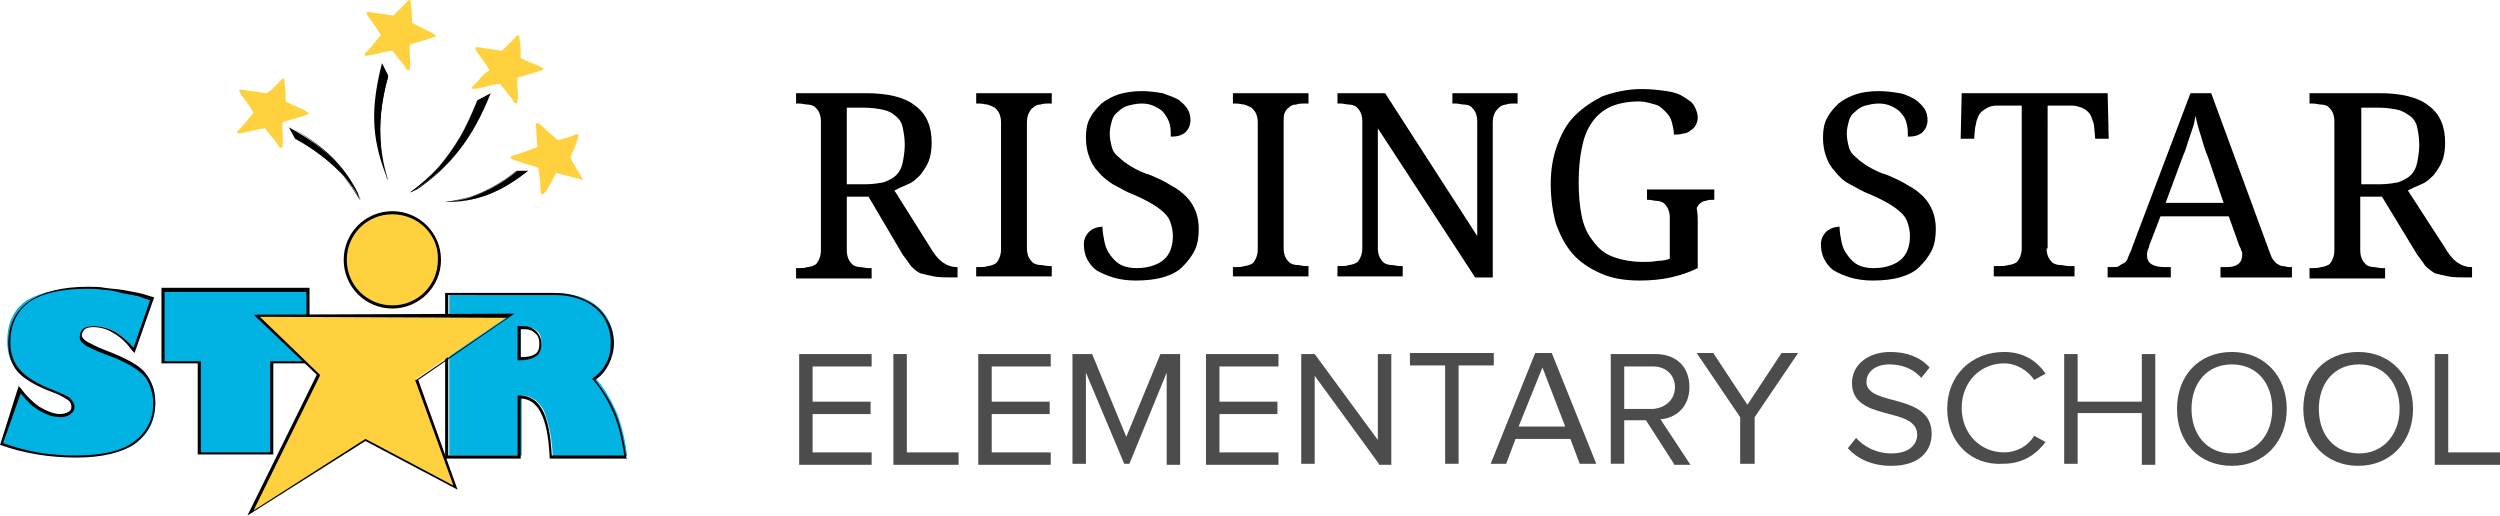 <?xml version="1.0" encoding="utf-8"?>
<!-- Generator: Adobe Illustrator 21.1.0, SVG Export Plug-In . SVG Version: 6.00 Build 0)  -->
<svg version="1.1" id="Layer_1" xmlns="http://www.w3.org/2000/svg" xmlns:xlink="http://www.w3.org/1999/xlink" x="0px" y="0px"
	 viewBox="0 0 241.5 49.8" style="enable-background:new 0 0 241.5 49.8;" xml:space="preserve">
<style type="text/css">
	.st0{enable-background:new    ;}
	.st1{fill:#4C4C4C;}
	.st2{fill:#00B3E3;}
	.st3{fill:#FFD13F;}
</style>
<g id="Stacked-Group-3" transform="translate(67, 0)">
	<g class="st0">
		<path d="M22.8,23.8c0.4,0.7,0.8,1.2,1.2,1.5c0.4,0.3,0.9,0.5,1.4,0.5h0.1v1h-0.4c-0.8,0-1.4,0-1.9-0.1c-0.5-0.1-0.9-0.2-1.3-0.3
			c-0.4-0.2-0.6-0.4-0.9-0.7c-0.2-0.3-0.5-0.7-0.8-1.1L16.9,19h-2.1v5.2c0,0.4,0.1,0.7,0.2,0.9c0.1,0.2,0.3,0.4,0.4,0.5
			c0.2,0.1,0.4,0.2,0.7,0.2c0.2,0,0.5,0.1,0.8,0.1h0.3v1H9.9v-1h0.3c0.3,0,0.5,0,0.8-0.1c0.2,0,0.5-0.1,0.7-0.2
			c0.2-0.1,0.3-0.3,0.4-0.5c0.1-0.2,0.2-0.5,0.2-0.9V11.7c0-0.4-0.1-0.7-0.2-0.9c-0.1-0.2-0.3-0.4-0.4-0.5c-0.2-0.1-0.4-0.2-0.7-0.2
			c-0.2,0-0.5-0.1-0.8-0.1H9.9V9h6.7c2.2,0,3.8,0.4,4.8,1.2c1.1,0.8,1.6,2,1.6,3.6c0,0.7-0.1,1.3-0.3,1.8c-0.2,0.5-0.5,0.9-0.8,1.3
			c-0.4,0.4-0.7,0.7-1.2,0.9s-0.9,0.4-1.3,0.6L22.8,23.8z M14.8,17.8h1.8c0.7,0,1.3-0.1,1.8-0.2c0.5-0.2,0.9-0.4,1.2-0.7
			c0.3-0.3,0.5-0.7,0.6-1.2c0.1-0.5,0.2-1.1,0.2-1.7c0-0.7-0.1-1.2-0.2-1.7c-0.1-0.5-0.4-0.9-0.7-1.1c-0.3-0.3-0.7-0.5-1.2-0.6
			c-0.5-0.1-1.1-0.2-1.8-0.2h-1.7V17.8z"/>
		<path d="M27.3,26.8v-1h0.3c0.3,0,0.6,0,0.8-0.1c0.2,0,0.5-0.1,0.7-0.2c0.2-0.1,0.3-0.3,0.4-0.5c0.1-0.2,0.2-0.5,0.2-0.9V11.8
			c0-0.4-0.1-0.7-0.2-0.9c-0.1-0.2-0.3-0.4-0.4-0.5c-0.2-0.1-0.4-0.2-0.7-0.3c-0.2,0-0.5-0.1-0.8-0.1h-0.3V9h7.3v1h-0.3
			c-0.3,0-0.5,0-0.8,0.1c-0.3,0-0.5,0.1-0.7,0.3c-0.2,0.1-0.3,0.3-0.4,0.5c-0.1,0.2-0.2,0.5-0.2,0.9V24c0,0.4,0.1,0.7,0.2,0.9
			c0.1,0.2,0.3,0.4,0.4,0.5c0.2,0.1,0.4,0.2,0.7,0.2c0.3,0,0.5,0.1,0.8,0.1h0.3v1H27.3z"/>
		<path d="M42.7,27.1c-0.8,0-1.5-0.1-2.2-0.3c-0.6-0.2-1.1-0.4-1.6-0.7c-0.4-0.3-0.7-0.7-0.9-1.1c-0.2-0.4-0.3-0.9-0.3-1.4
			c0-0.5,0.2-0.9,0.5-1.2c0.3-0.3,0.8-0.5,1.3-0.5c0,0.5,0.1,1,0.2,1.5c0.1,0.5,0.3,0.9,0.6,1.3c0.3,0.4,0.6,0.7,1,0.9
			c0.4,0.2,0.9,0.3,1.5,0.3c1.1,0,2-0.3,2.6-0.8c0.6-0.5,0.9-1.3,0.9-2.3c0-0.5-0.1-0.9-0.2-1.2c-0.1-0.4-0.3-0.7-0.6-1
			c-0.3-0.3-0.7-0.6-1.2-0.9c-0.5-0.3-1.1-0.6-1.8-0.9c-0.8-0.3-1.4-0.7-2-1c-0.6-0.4-1.1-0.8-1.4-1.2c-0.4-0.4-0.7-0.9-0.9-1.5
			c-0.2-0.5-0.3-1.2-0.3-1.8c0-0.7,0.1-1.4,0.4-1.9c0.3-0.6,0.7-1,1.1-1.4c0.5-0.4,1.1-0.7,1.7-0.9c0.7-0.2,1.4-0.3,2.2-0.3
			c0.7,0,1.4,0.1,2,0.2c0.6,0.2,1.1,0.4,1.5,0.6c0.4,0.3,0.7,0.6,0.9,0.9c0.2,0.3,0.3,0.7,0.3,1.1c0,0.5-0.2,0.9-0.5,1.2
			c-0.4,0.3-0.8,0.4-1.4,0.4c0-0.4,0-0.8-0.1-1.2c-0.1-0.4-0.3-0.7-0.5-1c-0.2-0.3-0.5-0.5-0.9-0.7c-0.4-0.2-0.8-0.3-1.3-0.3
			c-0.5,0-0.9,0.1-1.3,0.2c-0.4,0.1-0.7,0.3-1,0.6c-0.3,0.2-0.5,0.5-0.6,0.9c-0.1,0.4-0.2,0.7-0.2,1.2c0,0.5,0.1,0.9,0.2,1.3
			c0.1,0.4,0.3,0.7,0.7,1c0.3,0.3,0.7,0.6,1.2,0.9c0.5,0.3,1.1,0.6,1.8,0.8c0.7,0.3,1.4,0.6,2,1c0.6,0.3,1.1,0.7,1.5,1.1
			c0.4,0.4,0.7,0.9,0.9,1.4c0.2,0.5,0.3,1.1,0.3,1.7c0,0.8-0.1,1.5-0.4,2.1c-0.3,0.6-0.7,1.1-1.2,1.6s-1.2,0.8-1.9,1
			S43.7,27.1,42.7,27.1z"/>
		<path d="M52.1,26.8v-1h0.3c0.3,0,0.6,0,0.8-0.1c0.2,0,0.5-0.1,0.7-0.2c0.2-0.1,0.3-0.3,0.4-0.5c0.1-0.2,0.2-0.5,0.2-0.9V11.8
			c0-0.4-0.1-0.7-0.2-0.9c-0.1-0.2-0.3-0.4-0.4-0.5c-0.2-0.1-0.4-0.2-0.7-0.3c-0.2,0-0.5-0.1-0.8-0.1h-0.3V9h7.3v1H59
			c-0.3,0-0.5,0-0.8,0.1c-0.3,0-0.5,0.1-0.7,0.3c-0.2,0.1-0.3,0.3-0.4,0.5C57,11.1,57,11.4,57,11.8V24c0,0.4,0.1,0.7,0.2,0.9
			c0.1,0.2,0.3,0.4,0.4,0.5c0.2,0.1,0.4,0.2,0.7,0.2c0.3,0,0.5,0.1,0.8,0.1h0.3v1H52.1z"/>
		<path d="M75.5,26.8l-9.4-14.4V24c0,0.4,0.1,0.7,0.2,0.9s0.3,0.4,0.4,0.5c0.2,0.1,0.4,0.2,0.7,0.2c0.3,0,0.5,0.1,0.8,0.1h0.3v1
			h-6.3v-1h0.3c0.3,0,0.6,0,0.8-0.1c0.2,0,0.5-0.1,0.7-0.2c0.2-0.1,0.3-0.3,0.4-0.5c0.1-0.2,0.2-0.5,0.2-0.9V11.7
			c0-0.4-0.1-0.7-0.2-0.9c-0.1-0.2-0.3-0.4-0.4-0.5c-0.2-0.1-0.4-0.2-0.7-0.2c-0.2,0-0.5-0.1-0.8-0.1h-0.3V9h4.6l8.9,13.8V11.7
			c0-0.4-0.1-0.7-0.2-0.9c-0.1-0.2-0.3-0.4-0.4-0.5s-0.4-0.2-0.7-0.2c-0.2,0-0.5-0.1-0.8-0.1h-0.3V9h6.3v1h-0.3
			c-0.3,0-0.6,0-0.8,0.1c-0.2,0-0.5,0.1-0.7,0.3s-0.3,0.3-0.4,0.5s-0.2,0.5-0.2,0.9v15H75.5z"/>
		<path d="M91.4,27.1c-1.4,0-2.7-0.2-3.8-0.7s-2-1.1-2.7-1.9c-0.7-0.8-1.2-1.8-1.6-2.9c-0.3-1.1-0.5-2.4-0.5-3.8
			c0-1.4,0.2-2.6,0.6-3.7s0.9-2.1,1.7-2.9s1.7-1.4,2.7-1.9c1.1-0.4,2.4-0.7,3.8-0.7c0.9,0,1.7,0.1,2.4,0.2c0.7,0.1,1.3,0.3,1.7,0.6
			c0.5,0.3,0.8,0.5,1,0.9s0.3,0.7,0.3,1.1c0,0.3-0.1,0.5-0.2,0.7c-0.1,0.2-0.3,0.4-0.5,0.5c-0.2,0.2-0.5,0.3-0.7,0.3
			c-0.3,0.1-0.6,0.1-0.9,0.1c0-0.4-0.1-0.8-0.2-1.2c-0.1-0.4-0.3-0.7-0.6-1c-0.3-0.3-0.6-0.6-1-0.7s-0.9-0.3-1.6-0.3
			c-1.1,0-2,0.2-2.7,0.5c-0.7,0.3-1.4,0.9-1.8,1.5c-0.5,0.7-0.8,1.5-1,2.5s-0.3,2.1-0.3,3.3c0,1.2,0.1,2.4,0.3,3.3
			c0.2,1,0.6,1.8,1.1,2.4c0.5,0.7,1.1,1.2,1.9,1.5c0.8,0.3,1.8,0.5,2.9,0.5c0.5,0,0.9,0,1.4-0.1c0.5,0,0.9-0.1,1.2-0.2v-4
			c0-0.4-0.1-0.7-0.2-0.9c-0.1-0.2-0.3-0.4-0.4-0.5c-0.2-0.1-0.4-0.2-0.7-0.2c-0.2,0-0.5-0.1-0.8-0.1h-0.1v-1h6.5v1h-0.1
			c-0.2,0-0.5,0-0.7,0.1c-0.2,0-0.4,0.1-0.5,0.2c-0.2,0.1-0.3,0.3-0.4,0.5C97,20.7,97,21,97,21.4v4.5c-0.8,0.4-1.7,0.7-2.6,0.9
			C93.5,27,92.5,27.1,91.4,27.1z"/>
		<path d="M113.9,27.1c-0.8,0-1.5-0.1-2.2-0.3c-0.6-0.2-1.1-0.4-1.6-0.7c-0.4-0.3-0.7-0.7-0.9-1.1s-0.3-0.9-0.3-1.4
			c0-0.5,0.2-0.9,0.5-1.2s0.8-0.5,1.3-0.5c0,0.5,0.1,1,0.2,1.5c0.1,0.5,0.3,0.9,0.6,1.3c0.3,0.4,0.6,0.7,1,0.9
			c0.4,0.2,0.9,0.3,1.5,0.3c1.1,0,2-0.3,2.6-0.8c0.6-0.5,0.9-1.3,0.9-2.3c0-0.5-0.1-0.9-0.2-1.2c-0.1-0.4-0.3-0.7-0.6-1
			s-0.7-0.6-1.2-0.9s-1.1-0.6-1.8-0.9c-0.8-0.3-1.4-0.7-2-1s-1.1-0.8-1.4-1.2c-0.4-0.4-0.7-0.9-0.9-1.5c-0.2-0.5-0.3-1.2-0.3-1.8
			c0-0.7,0.1-1.4,0.4-1.9c0.3-0.6,0.7-1,1.1-1.4c0.5-0.4,1.1-0.7,1.7-0.9s1.4-0.3,2.2-0.3c0.7,0,1.4,0.1,2,0.2s1.1,0.4,1.5,0.6
			c0.4,0.3,0.7,0.6,0.9,0.9c0.2,0.3,0.3,0.7,0.3,1.1c0,0.5-0.2,0.9-0.5,1.2c-0.4,0.3-0.8,0.4-1.4,0.4c0-0.4,0-0.8-0.1-1.2
			c-0.1-0.4-0.2-0.7-0.5-1c-0.2-0.3-0.5-0.5-0.9-0.7c-0.4-0.2-0.8-0.3-1.3-0.3c-0.5,0-0.9,0.1-1.3,0.2c-0.4,0.1-0.7,0.3-1,0.6
			c-0.3,0.2-0.5,0.5-0.6,0.9c-0.1,0.4-0.2,0.7-0.2,1.2c0,0.5,0.1,0.9,0.2,1.3c0.1,0.4,0.3,0.7,0.7,1c0.3,0.3,0.7,0.6,1.2,0.9
			c0.5,0.3,1.1,0.6,1.8,0.8c0.7,0.3,1.4,0.6,2,1c0.6,0.3,1.1,0.7,1.5,1.1c0.4,0.4,0.7,0.9,0.9,1.4s0.3,1.1,0.3,1.7
			c0,0.8-0.1,1.5-0.4,2.1c-0.3,0.6-0.7,1.1-1.2,1.6s-1.2,0.8-1.9,1S114.9,27.1,113.9,27.1z"/>
		<path d="M130.7,24c0,0.4,0.1,0.7,0.2,0.9c0.1,0.2,0.3,0.4,0.4,0.5c0.2,0.1,0.4,0.2,0.7,0.2c0.3,0,0.5,0.1,0.8,0.1h0.6v1h-7.8v-1
			h0.6c0.3,0,0.5,0,0.8-0.1c0.2,0,0.5-0.1,0.7-0.2c0.2-0.1,0.3-0.3,0.4-0.5c0.1-0.2,0.2-0.5,0.2-0.9V10.2h-2.4
			c-0.4,0-0.7,0.1-0.9,0.2c-0.2,0.1-0.5,0.3-0.6,0.4c-0.2,0.2-0.3,0.4-0.4,0.7c-0.1,0.2-0.1,0.5-0.2,0.8l-0.1,1.1h-1.3l0.1-4.4h14.1
			l0.1,4.4h-1.3l-0.1-1.1c0-0.3-0.1-0.5-0.2-0.8s-0.2-0.5-0.4-0.7c-0.2-0.2-0.4-0.3-0.6-0.4c-0.3-0.1-0.6-0.2-0.9-0.2h-2.4V24z"/>
		<path d="M141.7,20.9l-1,2.6c-0.1,0.2-0.1,0.4-0.2,0.6s-0.1,0.4-0.1,0.5c0,0.4,0.1,0.7,0.4,0.9s0.7,0.3,1.3,0.3h0.6v1h-6.1v-1h0.5
			c0.2,0,0.5,0,0.6-0.1s0.3-0.2,0.5-0.3s0.3-0.3,0.4-0.6s0.3-0.6,0.4-1L144.6,9h2l5.7,15.5c0.1,0.3,0.2,0.5,0.3,0.6s0.2,0.3,0.4,0.4
			s0.3,0.2,0.5,0.2c0.2,0,0.4,0.1,0.6,0.1h0.3v1h-6.9v-1h0.6c1,0,1.5-0.4,1.5-1.2c0-0.1,0-0.3-0.1-0.4c0-0.1-0.1-0.3-0.2-0.5l-1-2.8
			H141.7z M146.3,15.2c-0.3-0.7-0.5-1.4-0.7-2.1c-0.2-0.6-0.4-1.3-0.5-1.9c-0.1,0.3-0.1,0.6-0.2,0.9c-0.1,0.3-0.2,0.6-0.3,0.9
			c-0.1,0.3-0.2,0.6-0.3,0.9s-0.2,0.7-0.4,1.1l-1.7,4.6h5.6L146.3,15.2z"/>
		<path d="M169.1,23.8c0.4,0.7,0.8,1.2,1.2,1.5c0.4,0.3,0.9,0.5,1.4,0.5h0.1v1h-0.4c-0.8,0-1.4,0-1.9-0.1c-0.5-0.1-0.9-0.2-1.3-0.3
			c-0.3-0.2-0.6-0.4-0.9-0.7c-0.2-0.3-0.5-0.7-0.8-1.1l-3.4-5.6h-2.1v5.2c0,0.4,0.1,0.7,0.2,0.9c0.1,0.2,0.3,0.4,0.4,0.5
			c0.2,0.1,0.4,0.2,0.7,0.2c0.2,0,0.5,0.1,0.8,0.1h0.3v1h-7.3v-1h0.3c0.3,0,0.5,0,0.8-0.1c0.2,0,0.5-0.1,0.7-0.2
			c0.2-0.1,0.3-0.3,0.4-0.5c0.1-0.2,0.2-0.5,0.2-0.9V11.7c0-0.4-0.1-0.7-0.2-0.9c-0.1-0.2-0.3-0.4-0.4-0.5s-0.4-0.2-0.7-0.2
			c-0.2,0-0.5-0.1-0.8-0.1h-0.3V9h6.7c2.2,0,3.8,0.4,4.8,1.2c1.1,0.8,1.6,2,1.6,3.6c0,0.7-0.1,1.3-0.3,1.8c-0.2,0.5-0.5,0.9-0.8,1.3
			c-0.4,0.4-0.7,0.7-1.2,0.9s-0.9,0.4-1.3,0.6L169.1,23.8z M161.1,17.8h1.8c0.7,0,1.3-0.1,1.8-0.2c0.5-0.2,0.9-0.4,1.2-0.7
			c0.3-0.3,0.5-0.7,0.6-1.2c0.1-0.5,0.2-1.1,0.2-1.7c0-0.7-0.1-1.2-0.2-1.7c-0.1-0.5-0.4-0.9-0.7-1.1s-0.7-0.5-1.2-0.6
			c-0.5-0.1-1.1-0.2-1.8-0.2h-1.7V17.8z"/>
	</g>
	<g class="st0">
		<path class="st1" d="M10.2,44.8V34.2h7v1.2h-5.7v3.4h5.6V40h-5.6v3.7h5.7v1.2H10.2z"/>
		<path class="st1" d="M19.3,44.8V34.2h1.3v9.5h5v1.2H19.3z"/>
		<path class="st1" d="M27.5,44.8V34.2h7v1.2h-5.7v3.4h5.6V40h-5.6v3.7h5.7v1.2H27.5z"/>
		<path class="st1" d="M45.7,44.8V36l-3.6,8.8h-0.5L37.9,36v8.8h-1.3V34.2h1.9l3.3,8l3.3-8H47v10.7H45.7z"/>
		<path class="st1" d="M49.5,44.8V34.2h7v1.2h-5.7v3.4h5.6V40h-5.6v3.7h5.7v1.2H49.5z"/>
		<path class="st1" d="M66.2,44.8L60,36.3v8.5h-1.3V34.2H60l6.1,8.3v-8.3h1.3v10.7H66.2z"/>
		<path class="st1" d="M72.6,44.8v-9.5h-3.4v-1.2h8.1v1.2h-3.4v9.5H72.6z"/>
		<path class="st1" d="M85.6,44.8l-0.9-2.4h-5.3l-0.9,2.4h-1.5l4.3-10.7h1.6l4.3,10.7H85.6z M82,35.5l-2.3,5.7h4.5L82,35.5z"/>
		<path class="st1" d="M94.7,44.8L92,40.6h-2.1v4.2h-1.3V34.2h4.3c2,0,3.3,1.2,3.3,3.2c0,1.9-1.3,3-2.8,3.1l2.9,4.4H94.7z
			 M94.8,37.4c0-1.2-0.9-2-2.1-2h-2.8v4.1h2.8C93.9,39.4,94.8,38.6,94.8,37.4z"/>
		<path class="st1" d="M101.1,44.8v-4.5l-4.2-6.2h1.6l3.3,5l3.3-5h1.6l-4.2,6.2v4.5H101.1z"/>
		<path class="st1" d="M111.5,43.3l0.8-1c0.7,0.8,1.9,1.5,3.4,1.5c1.9,0,2.5-1,2.5-1.8c0-2.8-6.3-1.2-6.3-5c0-1.8,1.6-3,3.7-3
			c1.6,0,2.9,0.5,3.8,1.5l-0.8,1c-0.8-0.9-1.9-1.3-3.1-1.3c-1.3,0-2.2,0.7-2.2,1.7c0,2.4,6.3,1,6.3,5c0,1.6-1.1,3.1-3.9,3.1
			C113.8,45,112.4,44.3,111.5,43.3z"/>
		<path class="st1" d="M121.1,39.5c0-3.3,2.4-5.5,5.5-5.5c1.9,0,3.2,0.9,4,2.1l-1.1,0.6c-0.6-0.9-1.7-1.6-2.9-1.6
			c-2.3,0-4.1,1.8-4.1,4.3c0,2.5,1.8,4.3,4.1,4.3c1.2,0,2.3-0.6,2.9-1.6l1.1,0.6c-0.9,1.2-2.2,2.1-4.1,2.1
			C123.5,45,121.1,42.8,121.1,39.5z"/>
		<path class="st1" d="M139.9,44.8v-4.9h-6.2v4.9h-1.3V34.2h1.3v4.6h6.2v-4.6h1.3v10.7H139.9z"/>
		<path class="st1" d="M143.3,39.5c0-3.2,2.1-5.5,5.3-5.5c3.2,0,5.3,2.4,5.3,5.5s-2.1,5.5-5.3,5.5C145.4,45,143.3,42.7,143.3,39.5z
			 M152.5,39.5c0-2.5-1.5-4.3-3.9-4.3c-2.4,0-3.9,1.8-3.9,4.3c0,2.5,1.5,4.3,3.9,4.3C151,43.8,152.5,42,152.5,39.5z"/>
		<path class="st1" d="M155.5,39.5c0-3.2,2.1-5.5,5.3-5.5c3.2,0,5.3,2.4,5.3,5.5S164,45,160.8,45C157.7,45,155.5,42.7,155.5,39.5z
			 M164.8,39.5c0-2.5-1.5-4.3-3.9-4.3c-2.4,0-3.9,1.8-3.9,4.3c0,2.5,1.5,4.3,3.9,4.3C163.2,43.8,164.8,42,164.8,39.5z"/>
		<path class="st1" d="M168.2,44.8V34.2h1.3v9.5h5v1.2H168.2z"/>
	</g>
</g>
<g>
	<g>
		<g>
			<path class="st2" d="M8.4,27.8c0.5,0,1.1,0,1.6,0.1c0.6,0.1,1.1,0.1,1.7,0.2c0.6,0.1,1.1,0.2,1.6,0.3c0.5,0.1,1,0.3,1.4,0.4
				l-1.7,5c-0.5-0.7-1.2-1.3-1.8-1.7S9.8,31.5,9,31.5c-0.4,0-0.7,0.1-0.9,0.3c-0.2,0.2-0.3,0.4-0.3,0.7c0,0.2,0.2,0.5,0.6,0.7
				c0.4,0.2,1,0.5,1.7,0.8c2,0.8,3.4,1.5,4,2.2c0.6,0.7,0.9,1.6,0.9,2.7c0,1.7-0.6,3-1.9,3.9c-1.3,0.9-3.2,1.3-5.7,1.3
				c-1.3,0-2.6-0.1-3.7-0.3c-1.2-0.2-2.3-0.5-3.5-0.9l1.7-5.3C2.4,38.4,3,39,3.7,39.4c0.7,0.5,1.4,0.7,2.1,0.7
				c0.3,0,0.6-0.1,0.8-0.3C6.9,39.7,7,39.5,7,39.2c0-0.3-0.2-0.6-0.5-0.8c-0.3-0.2-0.8-0.5-1.5-0.7c-1.6-0.6-2.7-1.3-3.4-2
				c-0.6-0.7-0.9-1.6-0.9-2.7c0-1.8,0.6-3.1,1.9-4C4,28.2,5.9,27.8,8.4,27.8z"/>
			<path d="M7.4,44.2c-1.3,0-2.6-0.1-3.8-0.3c-1.2-0.2-2.4-0.5-3.5-0.9L0,43l1.8-5.7L2,37.5c0.5,0.7,1.1,1.3,1.8,1.8
				c0.7,0.4,1.4,0.7,2,0.7c0.3,0,0.6-0.1,0.8-0.2c0.2-0.1,0.3-0.3,0.3-0.5c0-0.3-0.1-0.5-0.4-0.7c-0.3-0.2-0.8-0.5-1.4-0.7
				c-1.6-0.6-2.8-1.3-3.4-2c-0.6-0.7-0.9-1.7-0.9-2.7c0-1.8,0.7-3.2,2-4.1c1.3-0.9,3.2-1.4,5.7-1.4c0.5,0,1.1,0,1.6,0.1
				c0.6,0.1,1.1,0.1,1.7,0.2c0.6,0.1,1.1,0.2,1.6,0.3c0.5,0.1,1,0.3,1.4,0.4l0.1,0L13,34.1l-0.2-0.2c-0.5-0.7-1.1-1.3-1.8-1.7
				c-0.6-0.4-1.3-0.6-2-0.6c-0.4,0-0.7,0.1-0.8,0.2C8,32,7.9,32.2,7.9,32.4c0,0.2,0.2,0.4,0.5,0.6c0.4,0.2,0.9,0.5,1.7,0.8
				c2.1,0.8,3.4,1.5,4,2.3c0.6,0.8,0.9,1.7,0.9,2.8c0,1.7-0.7,3-2,4C11.8,43.7,9.9,44.2,7.4,44.2z M0.3,42.8
				c1.1,0.4,2.2,0.7,3.3,0.9c1.2,0.2,2.4,0.3,3.7,0.3c2.5,0,4.4-0.4,5.6-1.3c1.2-0.9,1.9-2.1,1.9-3.7c0-1-0.3-1.9-0.8-2.6
				c-0.6-0.7-1.9-1.5-3.9-2.2c-0.8-0.3-1.4-0.6-1.8-0.8c-0.4-0.3-0.6-0.5-0.6-0.8c0-0.3,0.1-0.6,0.3-0.8c0.2-0.2,0.6-0.3,1-0.3
				c0.8,0,1.5,0.2,2.2,0.6c0.6,0.4,1.2,0.9,1.7,1.5l1.6-4.6c-0.4-0.1-0.8-0.3-1.2-0.4c-0.5-0.1-1-0.2-1.6-0.3
				C11.1,28.1,10.5,28,10,28c-0.5-0.1-1.1-0.1-1.6-0.1c-2.5,0-4.3,0.4-5.6,1.3C1.6,30.1,1,31.4,1,33.1c0,1,0.3,1.9,0.9,2.6
				c0.6,0.7,1.7,1.4,3.3,2c0.7,0.3,1.2,0.5,1.5,0.7c0.3,0.3,0.5,0.6,0.5,0.9c0,0.3-0.1,0.5-0.4,0.7c-0.2,0.2-0.6,0.3-0.9,0.3
				c-0.7,0-1.4-0.2-2.2-0.7c-0.7-0.4-1.2-1-1.7-1.6L0.3,42.8z"/>
		</g>
		<g>
			<path class="st2" d="M29.8,28v7h-3.5v8.8h-7V35h-3.5v-7H29.8z"/>
			<path d="M26.4,43.9h-7.3v-8.8h-3.5v-7.3h14.3v7.3h-3.5V43.9z M19.4,43.7h6.7v-8.8h3.5v-6.7H15.9v6.7h3.5V43.7z"/>
		</g>
	</g>
	<g>
		<g>
			<path class="st2" d="M53.6,28.3c1.1,0,2.1,0.2,3,0.6c0.9,0.4,1.5,1,2,1.7c0.4,0.7,0.7,1.5,0.7,2.4c0,0.7-0.2,1.4-0.5,2
				c-0.3,0.6-0.8,1.1-1.3,1.5c0.9,1,1.5,2.1,2.1,3.4c0.5,1.3,0.8,2.7,1,4.2h-7.2c-0.1-2.1-0.5-3.6-0.9-4.5c-0.5-0.9-1.2-1.4-2.1-1.4
				h0v5.8h-7V28.3H53.6z M50.1,34.6h0.2c0.7,0,1.2-0.1,1.5-0.4c0.3-0.2,0.5-0.6,0.5-1.1c0-0.5-0.1-0.9-0.4-1.1
				c-0.3-0.3-0.7-0.4-1.2-0.4h-0.4V34.6z"/>
			<path d="M60.6,44.3h-7.5l0-0.1c-0.1-2.1-0.4-3.5-0.9-4.4c-0.4-0.8-1.1-1.3-1.9-1.3v5.8H43v-16h10.5c1.1,0,2.2,0.2,3.1,0.7
				c0.9,0.4,1.6,1,2,1.8c0.5,0.7,0.7,1.6,0.7,2.4c0,0.7-0.2,1.4-0.5,2c-0.3,0.6-0.7,1.1-1.3,1.5c0.8,1,1.5,2.1,2,3.3
				c0.5,1.3,0.8,2.7,1,4.2L60.6,44.3z M53.3,44h7c-0.2-1.5-0.5-2.8-1-4c-0.5-1.2-1.2-2.4-2-3.3l-0.1-0.1l0.1-0.1
				c0.6-0.4,1-0.9,1.3-1.5c0.3-0.6,0.4-1.2,0.4-1.9c0-0.8-0.2-1.6-0.6-2.3c-0.4-0.7-1.1-1.3-1.9-1.7c-0.9-0.4-1.8-0.6-2.9-0.6H43.3
				V44H50v-5.8h0.2c1,0,1.7,0.5,2.2,1.4C52.9,40.5,53.2,42,53.3,44z M50.3,34.8H50v-3.3h0.5c0.6,0,1,0.2,1.3,0.5
				c0.3,0.3,0.5,0.7,0.5,1.2c0,0.6-0.2,1-0.5,1.2C51.5,34.6,51,34.8,50.3,34.8z M50.3,34.5L50.3,34.5c0.7,0,1.1-0.1,1.4-0.3
				c0.3-0.2,0.4-0.5,0.4-1c0-0.4-0.1-0.8-0.4-1c-0.3-0.3-0.6-0.4-1.1-0.4h-0.3V34.5z"/>
		</g>
	</g>
	<g>
		<polyline class="st3" points="49.3,30.4 40.2,36.6 44,47 35.3,42.5 24.2,49.5 30.7,36.2 24.8,30.5 49.3,30.4 		"/>
		<path d="M23.9,49.8l6.7-13.6l-6.1-5.8l25.2-0.1l-9.3,6.4l3.8,10.6l-8.9-4.7L23.9,49.8z M25.1,30.6l5.8,5.6l0,0.1l-6.4,13l10.8-6.9
			l8.5,4.5l-3.7-10.2l0.1,0l8.8-6L25.1,30.6z"/>
	</g>
	<g>
		<circle class="st3" cx="37.9" cy="25.2" r="4.6"/>
		<path d="M37.9,29.8c-2.6,0-4.7-2.1-4.7-4.7c0-2.6,2.1-4.7,4.7-4.7c2.6,0,4.7,2.1,4.7,4.7C42.6,27.7,40.5,29.8,37.9,29.8z
			 M37.9,20.7c-2.5,0-4.4,2-4.4,4.4c0,2.5,2,4.4,4.4,4.4c2.5,0,4.4-2,4.4-4.4C42.4,22.7,40.4,20.7,37.9,20.7z"/>
	</g>
	<path class="st3" d="M39.8,2.2c0-0.6,0-1.2-0.1-1.7c0-0.2,0-0.4-0.1-0.5c-0.1-0.1-0.3,0.2-0.4,0.3c-0.3,0.3-0.5,0.5-0.8,0.8
		c-0.1,0.1-0.3,0.3-0.4,0.4c-0.2,0-0.5-0.1-0.7-0.1c-0.5-0.1-0.9-0.1-1.3-0.2c-0.2,0-0.4-0.1-0.6,0c0,0.2,0.2,0.4,0.3,0.6
		c0.4,0.5,0.8,1.1,1.1,1.6c-0.4,0.4-0.8,1-1.2,1.4c-0.1,0.2-0.4,0.3-0.4,0.5c0,0,0,0,0.1,0.1c0.9-0.1,1.7-0.4,2.6-0.5
		c0.4,0.5,0.8,1,1.2,1.5c0.1,0.2,0.2,0.4,0.4,0.4c0.1-0.1,0.1-0.2,0.1-0.3c0.1-0.8-0.1-1.4,0-2.2c0.6-0.2,1.4-0.4,2-0.6
		c0.2-0.1,0.5-0.1,0.5-0.3C41.3,2.9,40.5,2.6,39.8,2.2z"/>
	<path class="st3" d="M50.3,5.6c0-0.6,0-1.2-0.1-1.7c0-0.2,0-0.4-0.1-0.5c-0.1-0.1-0.3,0.2-0.4,0.3c-0.3,0.3-0.5,0.5-0.8,0.8
		c-0.1,0.1-0.3,0.3-0.4,0.4c-0.2,0-0.5-0.1-0.7-0.1c-0.5-0.1-0.9-0.1-1.3-0.2c-0.2,0-0.4-0.1-0.6,0c0,0.2,0.2,0.4,0.3,0.6
		c0.4,0.5,0.8,1.1,1.1,1.6C46.8,7,46.4,7.6,46,8c-0.1,0.2-0.4,0.3-0.4,0.5c0,0,0,0,0.1,0.1c0.9-0.1,1.7-0.4,2.6-0.5
		c0.4,0.5,0.8,1,1.2,1.5c0.1,0.2,0.2,0.4,0.4,0.4C50,10,50,9.8,50,9.7c0.1-0.8-0.1-1.4,0-2.2c0.6-0.2,1.4-0.4,2-0.6
		c0.2-0.1,0.5-0.1,0.5-0.3C51.8,6.2,51,6,50.3,5.6z"/>
	<path class="st3" d="M56,16.8c-0.3-0.5-0.7-1.1-0.9-1.6c0.3-0.7,0.7-1.5,0.8-2.2c-0.2-0.1-0.4,0-0.5,0.1c-0.4,0.1-0.6,0.2-1,0.3
		c-0.1,0-0.4,0.2-0.5,0.1c-0.1,0-0.4-0.3-0.5-0.4c-0.4-0.3-0.6-0.5-1-0.9c-0.1-0.1-0.5-0.4-0.6-0.3c-0.1,0.1,0,0.4,0,0.6
		c0,0.6,0.1,1.2,0.1,1.7c-0.5,0.2-1.3,0.5-1.9,0.7c-0.3,0.1-0.7,0.1-0.7,0.4c0.9,0.4,1.8,0.6,2.7,0.9c0.1,0.7,0.2,1.3,0.2,2
		c0,0.2,0,0.5,0.2,0.6c0.2-0.1,0.3-0.3,0.4-0.4c0.3-0.5,0.7-1.2,0.9-1.7c0.7,0.2,1.6,0.4,2.3,0.6c0.1,0,0.2,0.1,0.3,0.1
		C56.2,17.1,56.1,16.9,56,16.8z"/>
	<path class="st3" d="M27.6,9.8c0-0.6,0-1.2-0.1-1.7c0-0.2,0-0.4-0.1-0.5c-0.1-0.1-0.3,0.2-0.4,0.3c-0.3,0.3-0.5,0.5-0.8,0.8
		C26,8.8,25.8,9,25.7,9c-0.2,0-0.5-0.1-0.7-0.1c-0.5-0.1-0.9-0.1-1.3-0.2c-0.2,0-0.4-0.1-0.6,0c0,0.2,0.2,0.4,0.3,0.6
		c0.4,0.5,0.8,1.1,1.1,1.6c-0.4,0.4-0.8,1-1.2,1.4c-0.1,0.2-0.4,0.3-0.4,0.5c0,0,0,0,0.1,0.1c0.9-0.1,1.7-0.4,2.6-0.5
		c0.4,0.5,0.8,1,1.2,1.5c0.1,0.2,0.2,0.4,0.4,0.4c0.1-0.1,0.1-0.2,0.1-0.3c0.1-0.8-0.1-1.4,0-2.2c0.6-0.2,1.4-0.4,2-0.6
		c0.2-0.1,0.5-0.1,0.5-0.3C29.1,10.4,28.3,10.2,27.6,9.8z"/>
	<g>
		<path d="M51,16.5c-2.5,2-4.7,2.9-7.4,3c-0.2,0-0.4,0-0.5,0c0.9-0.1,1.7-0.2,2.5-0.5c1.4-0.5,2.9-1.3,4.4-2.5L51,16.5z"/>
		<path d="M43,19.5C43,19.5,43,19.5,43,19.5C43,19.5,43,19.5,43,19.5c0.9-0.1,1.7-0.3,2.5-0.5c1.4-0.5,2.9-1.3,4.4-2.5c0,0,0,0,0,0
			l1,0l0,0c0,0,0,0,0,0c0,0,0,0,0,0c-2.6,2-4.8,2.9-7.4,3C43.4,19.5,43.2,19.5,43,19.5C43,19.5,43,19.5,43,19.5z M50,16.5
			c-1.6,1.2-3,2-4.4,2.5c-0.7,0.2-1.5,0.4-2.3,0.5c0.1,0,0.2,0,0.3,0c2.6-0.1,4.8-1,7.4-3L50,16.5z"/>
	</g>
	<g>
		<path d="M47.4,9c-1.7,4.3-3.9,7.1-7.1,9.2c-0.2,0.1-0.4,0.3-0.7,0.4c1.1-0.8,2-1.6,2.8-2.5c1.5-1.7,2.7-3.8,3.7-6.4L47.4,9z"/>
		<path d="M39.6,18.6C39.6,18.6,39.6,18.6,39.6,18.6C39.6,18.6,39.6,18.6,39.6,18.6c1.1-0.8,2-1.6,2.8-2.5c1.4-1.7,2.7-3.8,3.7-6.4
			c0,0,0,0,0,0l1.3-0.7c0,0,0,0,0,0c0,0,0,0,0,0c-1.8,4.4-3.9,7.1-7.1,9.3C40.1,18.4,39.8,18.5,39.6,18.6
			C39.6,18.6,39.6,18.6,39.6,18.6z M46.1,9.7c-1.1,2.7-2.3,4.8-3.7,6.4c-0.8,0.9-1.6,1.7-2.6,2.4c0.2-0.1,0.3-0.2,0.5-0.3
			c3.2-2.1,5.3-4.9,7.1-9.2L46.1,9.7z"/>
	</g>
	<g>
		<path d="M36.9,6.1c-1.1,4.3-1,7.1,0.3,10.6c0.1,0.2,0.2,0.5,0.3,0.7c-0.4-1.2-0.6-2.3-0.7-3.4c-0.2-2,0-4.2,0.7-6.7L36.9,6.1z"/>
		<path d="M37.5,17.5C37.5,17.5,37.4,17.5,37.5,17.5c-0.1-0.2-0.2-0.5-0.3-0.7c-1.3-3.5-1.4-6.4-0.3-10.6c0,0,0,0,0,0c0,0,0,0,0,0
			l0.5,1.3c0,0,0,0,0,0c-0.7,2.5-0.9,4.7-0.7,6.7C36.8,15.2,37.1,16.3,37.5,17.5C37.5,17.5,37.5,17.5,37.5,17.5
			C37.5,17.5,37.5,17.5,37.5,17.5z M36.9,6.2c-1.1,4.2-1,7.1,0.3,10.6c0.1,0.2,0.1,0.3,0.2,0.5c-0.3-1.1-0.6-2.1-0.6-3.2
			c-0.2-2,0-4.2,0.7-6.7L36.9,6.2z"/>
	</g>
	<g>
		<path d="M27.9,12.3c3.3,1.8,5.3,3.7,6.7,6.5c0.1,0.2,0.2,0.4,0.3,0.6c-0.5-0.9-1.1-1.7-1.7-2.4c-1.2-1.3-2.7-2.5-4.7-3.6
			L27.9,12.3z"/>
		<path d="M34.8,19.4C34.8,19.4,34.8,19.4,34.8,19.4c-0.5-0.9-1.1-1.7-1.7-2.5c-1.2-1.3-2.7-2.5-4.7-3.6c0,0,0,0,0,0l-0.5-1.1
			c0,0,0,0,0,0c0,0,0,0,0,0c3.3,1.8,5.3,3.7,6.7,6.5C34.6,19,34.7,19.1,34.8,19.4C34.8,19.4,34.8,19.4,34.8,19.4
			C34.8,19.4,34.8,19.4,34.8,19.4z M28.4,13.3c2,1.1,3.6,2.3,4.7,3.6c0.6,0.7,1.1,1.4,1.6,2.2c-0.1-0.1-0.1-0.2-0.2-0.4
			c-1.4-2.7-3.4-4.7-6.6-6.5L28.4,13.3z"/>
	</g>
</g>
</svg>
